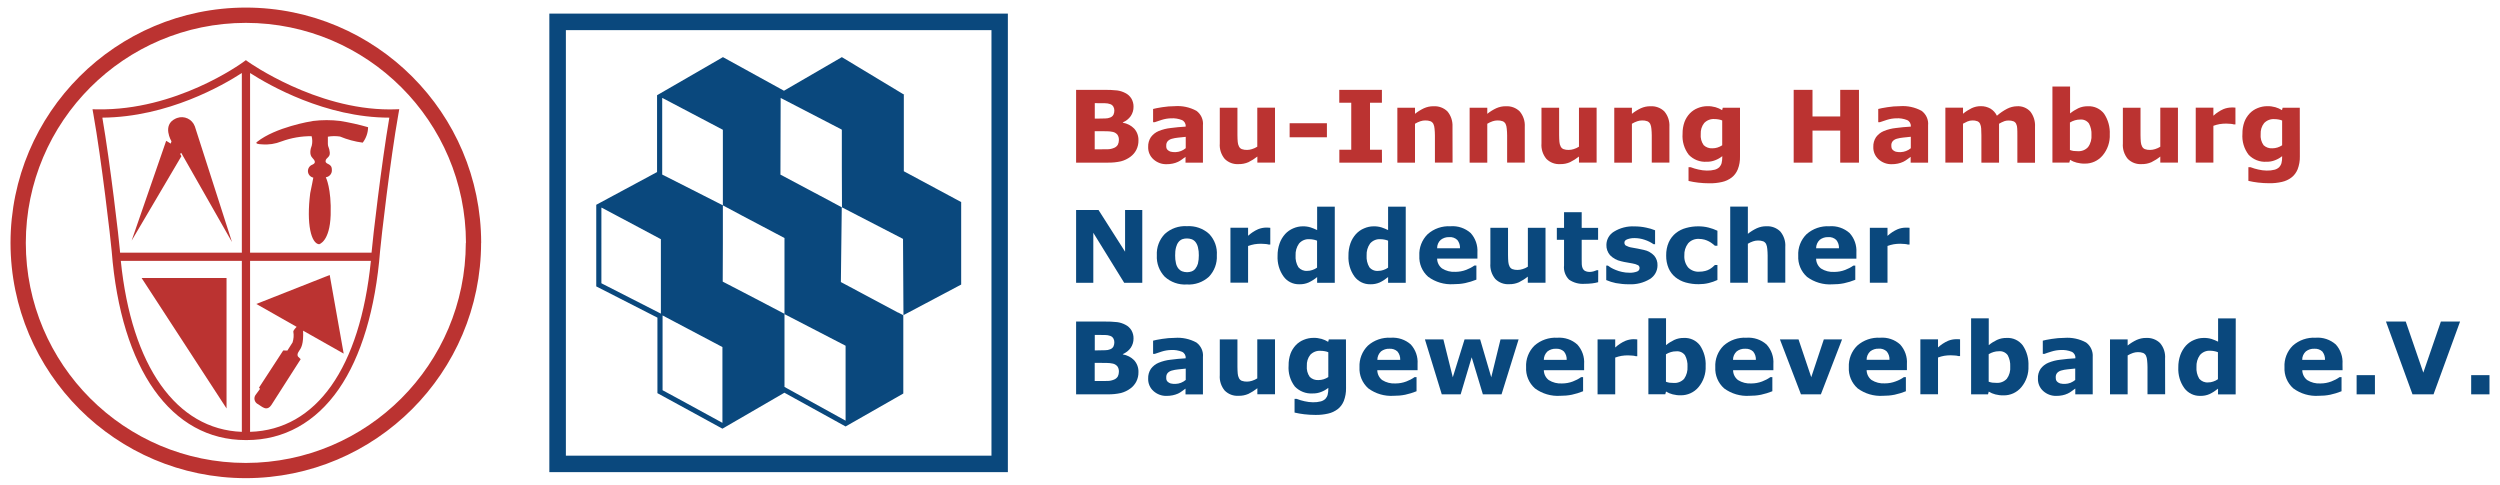 <?xml version="1.0" encoding="utf-8"?>
<!-- Generator: Adobe Illustrator 25.0.0, SVG Export Plug-In . SVG Version: 6.00 Build 0)  -->
<svg version="1.1" id="Logo" xmlns="http://www.w3.org/2000/svg" xmlns:xlink="http://www.w3.org/1999/xlink" x="0px" y="0px"
	 viewBox="0 0 3400 660" style="enable-background:new 0 0 3400 660;" xml:space="preserve">
<style type="text/css">
	.st0{fill:#BB3331;}
	.st1{fill:#0A487D;}
</style>
<path class="st0" d="M654.4,330.3c-0.2-176.6-143.4-319.8-320-320c-176.7,0.2-319.9,143.3-320.1,320
	c0.2,176.6,143.4,319.8,320,320c176.6-0.2,319.8-143.4,320-320 M633.5,330.3c-0.2,165.2-134,299.1-299.2,299.3
	C169.1,629.5,35.2,495.5,35.1,330.3C35.3,165.1,169.2,31.3,334.4,31.1c165.2,0.2,299.1,134,299.3,299.2"/>
<g>
	<path class="st1" d="M747.1,18.5v623.6h623.6V18.5H747.1z M1348.3,619.7H769.6V41h578.8V619.7z"/>
	<path class="st1" d="M894.1,534.7l88.4,48.3l84.3-48.9l83.2,45.9l78.5-44.8V428.7l-7-3.7v0.2l-77.9-41.6l1.2-101.7l-31.1-16.6
		l-52.3-27.8l0.3-103.8v-0.5l83,43v0.4l0.2,0.1V229l0.2,53l83,42.9v0.1l0.6,103.8v-0.2l78.5-41.6V274.8l-78-41.9V129.2l0.6-0.3
		l-84.9-51.2l-78.7,45.7l-83-45.7l-89.6,51.8v104.5l-82.7,44.5v111l83.2,42.5V534.7z M982.5,574.9L982.5,574.9l-0.1,0.1l-59.5-32.5
		l-21.8-11.8V429.4l0-0.4l81.4,43V574.9z M1150,470.2v101.9h0l-79.7-44l-3.4-1.9v-98.7l0-0.3L1150,470.2z M983.1,331.3v-51.9
		l0.2,0.1v-0.1l24.7,13.2l58.9,31.1v103.1l-40.3-21.1L982.9,383L983.1,331.3z M900.5,133.4l0.3-0.2l82.3,43.3v102.6l-0.1,0.1
		l-42.1-21.4l-40.3-20.4V133.4z M818,385.3v-0.2h-0.1V282.6l0.4-0.2l80.5,42.9v101.2l-0.3-0.2v0.1L818,385.3z"/>
</g>
<g>
	<path class="st0" d="M1968.5,151.5c-5-4.9-11.9-7.4-18.9-7c-4.5-0.1-8.9,0.9-13,2.7c-4.4,2.1-8.5,4.6-12.2,7.6v-8.3h-24v74.7h24
		v-52.9c2.3-1.4,4.7-2.5,7.3-3.4c2.1-0.7,4.4-1.1,6.6-1.1c2.4-0.1,4.9,0.3,7.2,1.1c1.7,0.7,3,2,3.9,3.6c0.9,2.1,1.5,4.3,1.6,6.6
		c0.3,3,0.5,6,0.5,9v37h24l-0.1-48.6C1975.8,164.9,1973.4,157.3,1968.5,151.5z"/>
	<polygon class="st0" points="1863.2,203.6 1863.2,139.7 1879.4,139.7 1879.4,122.2 1821.4,122.2 1821.4,139.7 1837.7,139.7 
		1837.7,203.6 1821.5,203.6 1821.5,221.2 1879.5,221.2 1879.4,203.6 	"/>
	<rect x="1753.9" y="167.6" class="st0" width="50.7" height="19.1"/>
	<path class="st0" d="M1542.5,174.9c-4.1-4.2-9.5-7-15.4-8v-0.5c4.3-1.8,8-4.7,10.7-8.5c2.5-3.7,3.9-8.2,3.8-12.7
		c0.1-3.8-0.9-7.6-2.8-11c-2-3.3-4.9-6-8.4-7.7c-3.5-1.8-7.2-3-11-3.5c-5.8-0.6-11.7-0.9-17.5-0.8h-38.4v99h43.2
		c6,0.1,12-0.5,17.8-1.8c4.6-1.2,9-3.3,12.9-6.2c3.4-2.5,6.1-5.7,8-9.4c2-4,3-8.4,2.9-12.8C1548.5,185,1546.4,179.2,1542.5,174.9
		L1542.5,174.9z M1488.9,140.3h2.4c5,0,8.9,0,11.7,0.1c2.4,0,4.7,0.4,6.9,1.2c1.9,0.6,3.4,1.9,4.4,3.7c0.8,1.5,1.2,3.2,1.2,4.9
		c0,1.9-0.3,3.8-1.1,5.6l0,0c-0.9,1.9-2.6,3.3-4.5,4c-2.1,0.9-4.4,1.3-6.7,1.3c-2.8,0.1-6.3,0.2-10.3,0.2h-4V140.3z M1521.7,190.5
		c0,2.2-0.5,4.4-1.5,6.4l0,0c-1.3,2.1-3.2,3.6-5.5,4.4c-2.7,1.1-5.6,1.7-8.6,1.7c-3.1,0-8.2,0.1-15.4,0.1h-1.9v-24.7h5.6
		c3.8,0,7.5,0,10.9,0.1c2.8,0,5.5,0.3,8.2,0.9c2.4,0.5,4.6,1.9,6.2,3.8C1521.2,185.4,1521.8,187.9,1521.7,190.5z"/>
	<path class="st0" d="M1627.1,150.7c-9-4.9-19.3-7.1-29.5-6.3c-5.7,0-11.5,0.5-17.1,1.4c-5.7,0.9-9.8,1.7-12.3,2.4v18h2.2
		c2-0.8,5.2-1.8,9.6-3.2c4.1-1.3,8.3-2,12.6-2.1c5.1-0.3,10.1,0.5,14.9,2.4c3.3,1.5,5.3,4.9,5,8.5v0.4c-7,0.4-13.8,1-20.4,1.9
		c-5.7,0.6-11.2,2-16.5,4.2c-4.1,1.7-7.7,4.6-10.4,8.2c-2.6,4-3.9,8.6-3.7,13.4c-0.2,6.4,2.4,12.5,7.2,16.8
		c4.9,4.4,11.3,6.8,17.8,6.6c2.8,0,5.6-0.2,8.3-0.8c2.5-0.5,5-1.3,7.3-2.4c1.9-0.9,3.7-2,5.4-3.3c1.9-1.4,3.5-2.5,4.8-3.5v7.9h23.7
		v-50.8C1636.8,162.7,1633.3,155.2,1627.1,150.7z M1612.5,201.6c-1.9,1.6-4.1,2.9-6.4,3.8c-2.3,0.9-4.8,1.4-7.3,1.5
		c-2.3,0.1-4.5-0.1-6.7-0.6c-1.3-0.4-2.6-1.1-3.7-2c-0.9-0.7-1.6-1.7-2-2.8c-0.3-1.2-0.4-2.5-0.3-3.7c-0.1-2.1,0.6-4.1,1.9-5.7
		c1.5-1.6,3.4-2.7,5.5-3.3c2.8-0.8,5.7-1.3,8.6-1.6c3.8-0.5,7.3-0.8,10.5-1.1V201.6z"/>
	<path class="st0" d="M1709.9,146.5v53c-2.2,1.4-4.6,2.5-7.2,3.3c-2.2,0.7-4.5,1.1-6.7,1.1c-2.4,0.1-4.9-0.3-7.2-1.1
		c-1.7-0.7-3-2-3.8-3.6c-1-1.9-1.5-4-1.7-6.2c-0.2-2.5-0.4-5.6-0.4-9.4v-37.1h-24v48.6c-0.6,7.6,1.8,15.1,6.7,21
		c5,5,11.9,7.6,19,7.1c4.5,0.1,9-0.8,13.2-2.6c4.3-2.1,8.4-4.7,12.2-7.7v8.2h24l0-74.7H1709.9z"/>
	<path class="st0" d="M2066.8,151.5c-5-4.9-11.9-7.4-18.9-7c-4.5-0.1-8.9,0.9-13,2.7c-4.4,2.1-8.5,4.6-12.2,7.6v-8.3h-24v74.7h24
		v-52.9c2.3-1.4,4.7-2.5,7.3-3.4c2.1-0.7,4.4-1.1,6.6-1.1c2.4-0.1,4.9,0.3,7.1,1.1c1.7,0.7,3,2,3.9,3.6c0.9,2.1,1.5,4.3,1.6,6.6
		c0.3,3,0.5,6,0.5,9v37h24l0-48.6C2074.2,164.9,2071.7,157.3,2066.8,151.5z"/>
	<path class="st0" d="M2938.1,199.5c-2.2,1.4-4.6,2.5-7.2,3.3c-2.2,0.7-4.5,1.1-6.8,1.1c-2.4,0.1-4.9-0.3-7.1-1.1
		c-1.7-0.7-3-2-3.8-3.6c-1-1.9-1.5-4-1.7-6.2c-0.2-2.5-0.4-5.6-0.4-9.4v-37.1h-24v48.6c-0.6,7.6,1.8,15.1,6.7,21
		c5,5,11.9,7.6,19,7.1c4.5,0.1,9-0.8,13.1-2.6c4.3-2.1,8.4-4.7,12.1-7.7v8.2h24l0-74.7h-24V199.5z"/>
	<path class="st0" d="M2861.6,154.7L2861.6,154.7c-5.2-6.8-13.4-10.6-21.9-10.2c-4.6-0.1-9.1,0.8-13.2,2.7c-4,1.9-7.8,4.3-11.2,7.1
		v-36.6h-24v103.4h23l1-3.7c2.8,1.7,5.8,3,9,3.8c3.6,0.9,7.3,1.4,11,1.3c9.3,0.2,18.3-3.9,24.3-11.1c6.7-8,10.2-18.3,9.7-28.7
		C2869.8,172.9,2867.1,163,2861.6,154.7z M2839.8,200L2839.8,200c-3.6,4-8.8,6-14.2,5.6c-1.9,0-3.7-0.1-5.6-0.3
		c-1.7-0.3-3.3-0.7-4.9-1.3v-37.4c2.1-1.3,4.4-2.3,6.8-3c2.3-0.7,4.6-1,7-1c4.7-0.5,9.3,1.5,12.1,5.4c2.5,4.7,3.7,10,3.4,15.3
		C2844.9,189.2,2843.3,195.2,2839.8,200z"/>
	<path class="st0" d="M2147.4,146.5v53c-2.2,1.4-4.6,2.5-7.2,3.3c-2.2,0.7-4.5,1.1-6.8,1.1c-2.4,0.1-4.9-0.3-7.1-1.1
		c-1.7-0.7-3-2-3.8-3.6c-1-1.9-1.5-4-1.7-6.2c-0.2-2.5-0.4-5.6-0.4-9.4v-37.1h-24v48.6c-0.6,7.6,1.8,15.1,6.7,21
		c5,5,11.9,7.6,19,7.1c4.5,0.1,9-0.8,13.1-2.6c4.3-2.1,8.4-4.7,12.2-7.7v8.2h24l0-74.7H2147.4z"/>
	<path class="st0" d="M3127.7,146.5h-23.3l-0.9,3.3c-2.8-1.7-5.8-3.1-9-4c-3.6-1-7.3-1.5-11-1.4c-4.5,0-9,0.9-13.1,2.6
		c-4.1,1.6-7.8,4.1-10.8,7.2c-3.2,3.4-5.7,7.4-7.3,11.7c-1.8,5.1-2.7,10.6-2.6,16c-0.8,10.3,2.2,20.5,8.5,28.7
		c6.3,6.5,15.1,10,24.2,9.4c4,0.1,8-0.6,11.7-2.1c3.5-1.3,6.7-3.2,9.6-5.5v1.4c0.1,2.7-0.3,5.4-0.9,8c-0.5,2-1.6,3.9-3,5.5
		c-1.8,1.7-4,2.9-6.3,3.5c-3.5,0.9-7.1,1.3-10.8,1.2c-3.8-0.1-7.6-0.5-11.3-1.4c-3.6-0.8-7.2-1.8-10.7-3.2h-2.9v18.6
		c4.3,1,8.7,1.8,13.1,2.3c5.1,0.6,10.2,0.9,15.3,0.9c5.8,0.1,11.6-0.5,17.2-1.8c4.7-1,9.1-3.1,13-6c3.8-2.9,6.6-6.8,8.4-11.2
		c2.1-5.6,3.2-11.6,3-17.7L3127.7,146.5z M3103.7,197.6c-2,1.3-4.1,2.3-6.3,3l0,0c-2.3,0.7-4.6,1.1-7,1.1c-4.4,0.3-8.7-1.2-11.9-4.2
		c-3.1-4.3-4.5-9.7-4-15c-0.3-5.4,1.3-10.8,4.7-15.1c3.7-3.8,8.8-5.8,14.1-5.4c1.8,0,3.6,0.2,5.4,0.5c1.7,0.3,3.4,0.7,5,1.4V197.6z"
		/>
	<path class="st0" d="M2743,144.5c-4.6,0.1-9.2,1.3-13.3,3.4c-5,2.6-9.7,5.8-13.9,9.5c-1.9-4-5-7.4-8.8-9.7c-4-2.2-8.5-3.4-13-3.3
		c-4.3-0.1-8.6,0.9-12.5,2.7c-4.2,2.1-8.2,4.6-11.8,7.6v-8.3h-24v74.7h24v-52.9c1.9-1.1,3.9-2.1,6-3c2.2-0.9,4.5-1.4,6.8-1.4
		c2.3-0.1,4.6,0.3,6.8,1.1c1.6,0.7,2.9,1.9,3.6,3.5c0.9,2,1.4,4.1,1.5,6.2c0.2,2.5,0.3,5.6,0.3,9.3v37.3h24v-52.9
		c2.2-1.3,4.6-2.5,7-3.4l-0.1,0c1.9-0.7,3.9-1,5.9-1c2.4-0.1,4.7,0.3,6.9,1.1c1.6,0.7,2.9,1.9,3.6,3.5c0.9,1.9,1.4,4,1.4,6.2
		c0.2,2.5,0.2,5.6,0.2,9.3v37.3h24v-48.6c0.5-7.5-1.7-14.9-6.3-20.9C2756.7,146.7,2749.9,144,2743,144.5z"/>
	<path class="st0" d="M3034.6,146.2c-3.7,0.1-7.3,0.8-10.7,2.2c-5,2.2-9.7,5.3-13.7,9v-11h-24v74.7h24v-50c2.7-1,5.6-1.8,8.4-2.3
		c3-0.5,6-0.7,9-0.7c1.5,0,3.4,0.1,5.6,0.3c1.7,0.1,3.3,0.3,4.9,0.8h2.1l0-22.8c-0.8-0.1-1.7-0.2-2.8-0.2
		C3036.3,146.3,3035.4,146.2,3034.6,146.2z"/>
	<path class="st0" d="M2263.5,151.5c-5-4.9-11.9-7.4-18.9-7c-4.5-0.1-8.9,0.9-13,2.7c-4.4,2.1-8.5,4.6-12.2,7.6v-8.3h-24v74.7h24
		v-52.9c2.3-1.4,4.7-2.5,7.3-3.4c2.1-0.7,4.4-1.1,6.6-1.1c2.4-0.1,4.9,0.3,7.1,1.1c1.7,0.7,3,2,3.9,3.6c0.9,2.1,1.5,4.3,1.6,6.6
		c0.3,3,0.5,6,0.5,9v37h24l0-48.5C2270.9,164.9,2268.4,157.3,2263.5,151.5z"/>
	<path class="st0" d="M2343,146.5l-0.9,3.3c-2.8-1.7-5.8-3.1-9-4c-3.6-1-7.3-1.5-11-1.4c-4.5,0-9,0.9-13.1,2.6
		c-4.1,1.6-7.8,4.1-10.8,7.2c-3.2,3.4-5.7,7.4-7.3,11.7c-1.8,5.1-2.7,10.6-2.6,16c-0.8,10.3,2.2,20.5,8.5,28.7
		c6.3,6.5,15.1,10,24.2,9.4c4,0.1,8-0.6,11.7-2.1c3.5-1.3,6.7-3.2,9.6-5.5v1.4c0,2.7-0.3,5.4-0.9,8c-0.5,2-1.6,3.9-3,5.5
		c-1.8,1.7-4,2.9-6.3,3.5c-3.5,0.9-7.2,1.3-10.8,1.2c-3.8-0.1-7.6-0.5-11.3-1.4c-3.6-0.8-7.2-1.8-10.7-3.2h-2.9v18.7
		c4.3,1,8.7,1.8,13.1,2.3c5.1,0.6,10.2,0.9,15.3,0.9c5.8,0.1,11.6-0.5,17.2-1.8c4.7-1,9.1-3.1,13-6c3.8-2.9,6.6-6.8,8.4-11.2
		c2.2-5.6,3.2-11.6,3-17.7l0-66.1H2343z M2342.2,197.6c-2,1.3-4.1,2.3-6.3,3l0.1,0c-2.3,0.7-4.6,1.1-7,1.1c-4.4,0.3-8.8-1.2-12-4.3
		c-3.1-4.3-4.5-9.7-4-15c-0.3-5.4,1.3-10.8,4.7-15.1c3.7-3.8,8.8-5.8,14.1-5.4c1.8,0,3.6,0.2,5.4,0.5c1.7,0.3,3.4,0.7,5,1.4V197.6z"
		/>
	<path class="st0" d="M2613.3,150.7c-9-4.9-19.3-7.1-29.5-6.3c-5.7,0-11.5,0.5-17.1,1.4c-5.7,0.9-9.8,1.7-12.3,2.4v18h2.2
		c2-0.8,5.2-1.8,9.6-3.2c4.1-1.3,8.3-2,12.6-2.1c5.1-0.3,10.1,0.5,14.9,2.4c3.3,1.5,5.3,4.9,5,8.5v0.4c-7,0.4-13.8,1-20.4,1.9
		c-5.7,0.6-11.2,2-16.5,4.2c-4.1,1.7-7.7,4.6-10.4,8.2c-2.6,4-3.9,8.6-3.7,13.4c-0.2,6.4,2.4,12.5,7.2,16.8
		c4.9,4.4,11.3,6.8,17.8,6.6c2.8,0,5.6-0.2,8.3-0.8c2.5-0.5,5-1.3,7.3-2.4c1.9-0.9,3.7-2,5.4-3.3c1.9-1.4,3.5-2.5,4.8-3.5v7.9h23.7
		v-50.7C2623,162.7,2619.5,155.2,2613.3,150.7z M2598.7,201.6c-1.9,1.6-4.1,2.9-6.5,3.8l0,0c-2.3,0.9-4.8,1.4-7.3,1.5
		c-2.2,0.1-4.5-0.1-6.6-0.6c-1.3-0.4-2.6-1.1-3.7-2c-0.9-0.7-1.6-1.7-2-2.8c-0.3-1.2-0.4-2.5-0.4-3.8c-0.1-2.1,0.6-4.1,1.9-5.7
		c1.5-1.6,3.4-2.7,5.5-3.3c2.8-0.8,5.7-1.3,8.6-1.6c3.8-0.5,7.3-0.8,10.5-1.1V201.6z"/>
	<polygon class="st0" points="2502.7,122.2 2502.7,158.4 2465,158.4 2465,122.2 2439.4,122.2 2439.4,221.2 2465,221.2 2465,177.6 
		2502.7,177.6 2502.7,221.2 2528.2,221.2 2528.2,122.2 	"/>
</g>
<g>
	<path class="st1" d="M2376.9,331.6c2.3-1.4,4.7-2.5,7.3-3.4c2.1-0.7,4.4-1.1,6.6-1.1c2.4-0.1,4.9,0.3,7.2,1.1c1.7,0.7,3,2,3.9,3.6
		c0.9,2.1,1.5,4.3,1.6,6.6c0.3,3,0.5,6,0.5,9v37h24l0-48.5c0.6-7.6-1.9-15.2-6.8-21.1c-5-4.9-11.9-7.5-18.9-7.1
		c-4.5-0.1-8.9,0.9-13,2.7c-4.4,2.1-8.5,4.6-12.2,7.6v-37h-24v103.5h24V331.6z"/>
	<path class="st1" d="M1697.6,334.5c2.7-1,5.6-1.8,8.4-2.3c3-0.5,6-0.7,9-0.7c1.5,0,3.4,0.1,5.6,0.3c1.7,0.1,3.3,0.3,4.9,0.8h2.1
		l0-22.8c-0.8-0.1-1.7-0.1-2.8-0.2s-2-0.1-2.9-0.1c-3.7,0.1-7.3,0.8-10.8,2.2c-5,2.2-9.7,5.3-13.7,9v-11h-24v74.7h24V334.5z"/>
	<path class="st1" d="M2077.9,384.5h24l0-74.7h-24v52.9c-2.2,1.4-4.6,2.6-7.2,3.3c-2.2,0.7-4.5,1.1-6.8,1.1
		c-2.4,0.1-4.9-0.3-7.1-1.1c-1.7-0.7-3-2-3.8-3.6c-1-1.9-1.5-4-1.7-6.2c-0.2-2.5-0.4-5.6-0.4-9.4v-37h-24v48.6
		c-0.6,7.6,1.8,15.1,6.7,21c5,5,11.9,7.6,19,7.1c4.5,0.1,9-0.8,13.1-2.6c4.3-2.1,8.4-4.7,12.1-7.7V384.5z"/>
	<path class="st1" d="M2215.4,386.6c10,0.5,19.8-1.9,28.4-7.1c6.5-4,10.4-11,10.4-18.6c0.2-4.8-1.4-9.5-4.5-13.2l0,0
		c-3.8-4-8.6-6.7-14-7.8c-2.8-0.7-5.7-1.3-8.5-1.8s-5.4-0.9-7.8-1.4c-3-0.4-5.8-1.4-8.4-2.8c-1.2-1-1.9-2.5-1.8-4c0-2,1.3-3.5,4-4.5
		c3.1-1.1,6.4-1.7,9.7-1.6c4.7,0,9.4,0.8,13.8,2.3c4.3,1.4,8.4,3.4,12.1,6h2.1v-18.9c-3.9-1.6-7.9-2.8-12-3.6
		c-5.3-1.2-10.7-1.7-16.1-1.7c-9.8-0.5-19.5,2-27.9,7.2c-6.3,3.8-10.1,10.6-10.2,17.9c-0.2,5.1,1.6,10.1,4.9,14
		c4.1,4.2,9.3,7.1,15.1,8.3c2.7,0.7,5.5,1.3,8.3,1.7c3,0.5,5.4,0.9,7.2,1.3c2.6,0.4,5.2,1.2,7.6,2.4c1.4,0.9,2.1,2.4,2,4
		c0,2.1-1.4,3.9-3.4,4.6c-3.3,1.2-6.9,1.8-10.4,1.6c-3.4,0-6.8-0.3-10.1-1.1c-2.9-0.6-5.7-1.5-8.4-2.6c-2.3-0.9-4.6-2-6.7-3.2
		c-1.6-1-3-1.9-4.1-2.8h-2.2v19.7c4.2,1.8,8.5,3.2,13,4.1C2203.2,386,2209.3,386.7,2215.4,386.6z"/>
	<path class="st1" d="M1767.3,386.6c4.3,0.1,8.5-0.7,12.4-2.4c4.2-2,8.1-4.4,11.6-7.4v7.8h24l0-103.5h-24v31.8
		c-2.9-1.4-5.8-2.6-8.8-3.6c-3.6-1.1-7.2-1.6-10.9-1.5c-4.4,0-8.8,1-12.9,2.8c-4.2,1.8-7.9,4.4-10.9,7.7c-3.3,3.7-5.9,8-7.5,12.6
		c-1.9,5.4-2.9,11.2-2.8,16.9c-0.5,10.1,2.3,20.1,8.2,28.3C1750.6,382.9,1758.7,386.9,1767.3,386.6z M1766.7,331.2
		c3.5-4.1,8.8-6.3,14.1-5.9c1.7,0,3.4,0.2,5.1,0.5c1.8,0.3,3.6,0.8,5.3,1.5V364c-2,1.4-4.1,2.5-6.4,3.2l0,0
		c-2.2,0.8-4.5,1.2-6.9,1.2c-4.6,0.4-9.1-1.5-12.1-5c-2.9-4.8-4.2-10.4-3.8-16C1761.7,341.7,1763.3,335.9,1766.7,331.2z"/>
	<path class="st1" d="M1644.5,318.2c-8.2-7.5-19.1-11.3-30.3-10.6c-11-0.7-21.9,3.1-30.1,10.6c-7.5,7.8-11.4,18.3-10.8,29.1
		c-0.6,10.7,3.3,21.2,10.7,29c8.2,7.5,19.1,11.3,30.1,10.6c11.1,0.7,21.9-3.1,30.1-10.6c7.4-7.8,11.3-18.3,10.7-29
		C1655.7,336.5,1651.9,326,1644.5,318.2z M1629.2,358.5c-0.7,2.5-1.9,4.8-3.5,6.9c-1.3,1.7-3,2.9-5,3.7l0,0c-2,0.7-4.1,1.1-6.2,1.1
		c-2.3,0-4.6-0.4-6.8-1.2c-2-0.8-3.7-2.1-5.1-3.8c-1.6-2.1-2.8-4.6-3.3-7.2c-0.8-3.5-1.2-7-1.1-10.6c-0.1-3.8,0.3-7.7,1.3-11.4
		c0.7-2.6,1.8-5,3.5-7.1c1.4-1.7,3.1-2.9,5.2-3.7c2-0.6,4.1-1,6.2-0.9c2.2,0,4.4,0.4,6.4,1.1c2,0.8,3.8,2.1,5.1,3.8
		c1.6,2.1,2.7,4.5,3.3,7.1c0.9,3.6,1.3,7.3,1.2,11C1630.4,351.1,1630.1,354.8,1629.2,358.5z"/>
	<polygon class="st1" points="1530.1,342.3 1494,285.6 1463.5,285.6 1463.5,384.6 1486.9,384.6 1486.9,316.6 1528.9,384.6 
		1553.5,384.6 1553.5,285.6 1530.1,285.6 	"/>
	<path class="st1" d="M1876.3,384.2c4.2-2,8-4.5,11.5-7.4v7.8h24l0-103.5h-24v31.8c-2.9-1.4-5.8-2.6-8.8-3.6
		c-3.6-1.1-7.3-1.6-11-1.5c-4.4,0-8.8,1-12.9,2.8c-4.2,1.7-7.9,4.4-11,7.7c-3.3,3.7-5.9,8-7.5,12.6c-1.9,5.4-2.8,11.2-2.7,16.9
		c-0.5,10.1,2.3,20.1,8.2,28.3c5.1,6.8,13.2,10.8,21.8,10.5C1868.1,386.7,1872.3,385.9,1876.3,384.2z M1862.4,363.5
		c-2.9-4.8-4.2-10.4-3.8-16c-0.3-5.8,1.3-11.6,4.7-16.3c3.5-4.1,8.8-6.3,14.1-5.9c1.7,0,3.4,0.2,5.1,0.5c1.8,0.3,3.6,0.8,5.3,1.5
		V364c-2,1.4-4.1,2.5-6.4,3.2v0c-2.2,0.8-4.5,1.2-6.9,1.2C1869.9,368.9,1865.3,367,1862.4,363.5z"/>
	<path class="st1" d="M1942.3,376.4c9.9,7.3,22.1,10.9,34.4,10.1c5.3,0,10.7-0.4,15.9-1.5c5.2-1.1,10.3-2.7,15.3-4.7v-19.2h-2.7
		c-3.5,2.5-7.2,4.4-11.2,5.9c-4.7,1.8-9.7,2.7-14.7,2.7c-6.4,0.4-12.7-1.2-18.1-4.6c-4.2-3.2-6.7-8.2-6.7-13.4h54.8l0-8.4
		c0.6-9.7-2.7-19.2-9.2-26.4c-7.5-6.6-17.4-10-27.4-9.2c-11.4-0.6-22.6,3.2-31.1,10.8c-7.8,7.7-11.9,18.4-11.3,29.3
		C1929.7,358.6,1934.1,369.2,1942.3,376.4z M1959.5,326.1c3.3-2.5,7.3-3.8,11.4-3.6c4-0.4,8,1,11,3.8c2.6,3.2,3.9,7.2,3.7,11.3
		l-31.1,0C1954.4,333.2,1956.2,329,1959.5,326.1z"/>
	<path class="st1" d="M2523.3,361.2h-2.7c-3.5,2.5-7.2,4.4-11.2,5.9c-4.7,1.8-9.7,2.7-14.7,2.7c-6.4,0.4-12.7-1.2-18.1-4.6
		c-4.2-3.2-6.6-8.2-6.7-13.4h54.8l0-8.4c0.6-9.7-2.7-19.3-9.3-26.5c-7.5-6.6-17.4-10-27.4-9.2c-11.4-0.6-22.5,3.2-31.1,10.8
		c-7.8,7.7-11.9,18.4-11.3,29.3c-0.6,10.9,3.8,21.5,12,28.8c9.9,7.3,22.1,10.9,34.4,10.1c5.3,0,10.6-0.4,15.9-1.5
		c5.2-1.1,10.4-2.7,15.3-4.7V361.2z M2474.9,326.1c3.3-2.5,7.3-3.8,11.4-3.6c4-0.4,8,1,11,3.8c2.6,3.2,3.9,7.2,3.7,11.3h-31.1
		C2469.9,333.3,2471.7,329.1,2474.9,326.1z"/>
	<path class="st1" d="M2591.4,309.6c-3.7,0.1-7.3,0.8-10.7,2.2c-5,2.2-9.7,5.3-13.7,9v-11h-24v74.7h24v-50c2.7-1,5.6-1.8,8.4-2.3
		c3-0.5,6-0.7,9-0.7c1.5,0,3.4,0.1,5.6,0.3c1.7,0.1,3.3,0.3,4.9,0.8h2.1l0-22.8c-0.8-0.1-1.7-0.1-2.8-0.2S2592.3,309.6,2591.4,309.6
		z"/>
	<path class="st1" d="M2335.7,380.8v-20.4h-3.4c-1,0.9-2,1.9-3.2,2.9c-1.3,1-2.6,2-4,2.8c-1.9,1.1-3.9,1.9-6,2.4
		c-2.6,0.7-5.4,1-8.1,1c-5.6,0.4-11-1.7-15-5.6c-3.8-4.6-5.7-10.4-5.3-16.4c-0.3-5.9,1.5-11.8,5.1-16.5c3.7-4.2,9.1-6.4,14.7-6.1
		c2.6,0,5.1,0.3,7.6,1c2.1,0.6,4.1,1.4,6,2.4c1.7,0.9,3.3,1.9,4.8,3.1c1.3,1.1,2.4,2,3.4,2.8h3.4v-20.4c-3.9-1.8-7.9-3.3-12-4.3
		c-4.6-1.2-9.3-1.7-14.1-1.7c-5.5,0-11.1,0.7-16.4,2.2c-5.1,1.3-9.8,3.7-14,6.9c-4.2,3.4-7.5,7.7-9.7,12.6c-2.5,5.7-3.6,11.8-3.5,18
		c-0.1,5.9,1,11.9,3.3,17.3c2,4.7,5.2,8.9,9.2,12.2c4.2,3.3,8.9,5.8,14.1,7.2c5.8,1.6,11.8,2.4,17.8,2.3c4.6,0,9.1-0.5,13.6-1.6l0,0
		C2327.9,384,2331.9,382.5,2335.7,380.8z"/>
	<path class="st1" d="M2173.6,367.5h-2c-1.3,0.6-2.8,1.1-4.2,1.5c-1.6,0.5-3.2,0.7-4.9,0.8c-2.4,0.1-4.7-0.3-6.9-1.4
		c-1.5-0.8-2.6-2.1-3.3-3.7c-0.7-1.7-1-3.5-1.1-5.3c0-2-0.1-4.2-0.1-6.8v-26.5h22.3v-16.2h-22.3v-21.3h-24v21.3h-9.8v16.2h9.8V361
		c-0.8,7.1,1.7,14.2,6.8,19.3c6.1,4.2,13.4,6.2,20.8,5.7c3.5,0,7.1-0.2,10.6-0.6c2.8-0.3,5.5-0.9,8.2-1.6L2173.6,367.5z"/>
	<path class="st1" d="M2937.7,466.6c-5-4.9-11.9-7.4-18.9-7c-4.5-0.1-8.9,0.9-13,2.7c-4.4,2.1-8.5,4.6-12.2,7.6v-8.3h-24v74.7h24
		v-52.9c2.3-1.4,4.7-2.5,7.3-3.4c2.1-0.7,4.4-1.1,6.6-1.1c2.4-0.1,4.9,0.3,7.1,1.1c1.7,0.7,3,2,3.9,3.6c0.9,2.1,1.5,4.3,1.6,6.6
		c0.3,3,0.5,6,0.5,9v37h24l-0.1-48.5C2945.1,480,2942.7,472.5,2937.7,466.6z"/>
	<path class="st1" d="M2837.1,465.8c-9-4.9-19.3-7.1-29.5-6.3c-5.7,0-11.5,0.5-17.1,1.4c-5.7,0.9-9.8,1.7-12.3,2.4v18h2.2
		c1.9-0.8,5.2-1.8,9.6-3.2c4.1-1.3,8.3-2,12.6-2.1c5.1-0.3,10.2,0.5,14.9,2.4c3.3,1.5,5.3,4.9,5,8.5v0.4c-7,0.4-13.8,1-20.4,1.9
		c-5.7,0.6-11.2,2-16.5,4.2c-4.1,1.7-7.7,4.6-10.4,8.2c-2.6,4-3.9,8.6-3.6,13.4c-0.2,6.4,2.4,12.5,7.2,16.8
		c4.9,4.4,11.3,6.8,17.8,6.6c2.8,0,5.6-0.2,8.3-0.8c2.5-0.5,5-1.3,7.3-2.4c1.9-0.9,3.7-2,5.4-3.3c1.9-1.4,3.5-2.5,4.8-3.5l0,7.9
		h23.7v-50.7C2846.7,477.8,2843.3,470.4,2837.1,465.8z M2822.4,516.7c-1.9,1.6-4.1,2.9-6.5,3.9l0,0c-2.3,0.9-4.8,1.4-7.3,1.5
		c-2.2,0.1-4.5-0.1-6.7-0.6c-1.3-0.4-2.6-1.1-3.7-2c-0.9-0.7-1.6-1.7-2-2.8c-0.3-1.2-0.4-2.5-0.4-3.8c-0.1-2.1,0.6-4.1,1.9-5.7
		c1.5-1.6,3.4-2.7,5.5-3.3c2.8-0.8,5.7-1.3,8.6-1.6c3.8-0.5,7.3-0.8,10.5-1.1V516.7z"/>
	<path class="st1" d="M1542.5,490c-4.1-4.2-9.5-7-15.4-8v-0.5c4.3-1.8,8-4.7,10.7-8.5c2.5-3.7,3.9-8.2,3.8-12.7
		c0.1-3.8-0.9-7.6-2.8-11c-2-3.3-4.9-6-8.4-7.7c-3.5-1.8-7.2-3-11-3.5c-5.8-0.6-11.7-0.9-17.5-0.8h-38.4v99h43.2
		c6,0.1,12-0.5,17.8-1.8c4.6-1.2,9-3.3,12.9-6.2c3.4-2.5,6.1-5.7,8-9.4c2-4,3-8.4,2.9-12.8C1548.5,500.1,1546.4,494.4,1542.5,490
		L1542.5,490z M1488.9,455.5h2.4c5,0,8.9,0,11.7,0.1c2.4,0,4.7,0.4,6.9,1.2c1.9,0.6,3.4,1.9,4.4,3.7c0.8,1.5,1.2,3.2,1.2,4.9
		c0,1.9-0.3,3.8-1.1,5.6l0,0c-0.9,1.9-2.6,3.3-4.5,4c-2.1,0.9-4.4,1.3-6.7,1.3c-2.8,0.1-6.3,0.2-10.3,0.2h-4V455.5z M1521.7,505.6
		c0,2.2-0.5,4.4-1.5,6.4l0,0c-1.3,2.1-3.2,3.6-5.5,4.4c-2.7,1.1-5.6,1.7-8.6,1.7c-3.1,0-8.2,0.1-15.4,0.1h-1.9v-24.7h5.6
		c3.8,0,7.5,0,10.9,0.1c2.8,0,5.5,0.3,8.2,0.9c2.4,0.5,4.6,1.9,6.2,3.8C1521.2,500.5,1521.8,503,1521.7,505.6z"/>
	<path class="st1" d="M1627.1,465.8c-9-4.9-19.3-7.1-29.5-6.3c-5.7,0-11.5,0.5-17.1,1.4c-5.7,0.9-9.8,1.7-12.3,2.4v18h2.2
		c2-0.8,5.2-1.8,9.6-3.2c4.1-1.3,8.3-2,12.6-2.1c5.1-0.3,10.1,0.5,14.9,2.4c3.3,1.5,5.3,4.9,5,8.5v0.4c-7,0.4-13.8,1-20.4,1.9
		c-5.7,0.6-11.2,2-16.5,4.2c-4.1,1.7-7.7,4.6-10.4,8.2c-2.6,4-3.9,8.6-3.7,13.4c-0.2,6.4,2.4,12.5,7.2,16.8
		c4.9,4.4,11.3,6.8,17.8,6.6c2.8,0,5.6-0.2,8.3-0.8c2.5-0.5,5-1.3,7.3-2.3c1.9-0.9,3.7-2,5.4-3.3c1.9-1.4,3.5-2.5,4.8-3.5v7.9h23.7
		v-50.8C1636.8,477.8,1633.3,470.4,1627.1,465.8z M1612.5,516.8c-1.9,1.6-4.1,2.9-6.4,3.8c-2.3,0.9-4.8,1.4-7.3,1.5
		c-2.3,0.1-4.5-0.1-6.7-0.6c-1.3-0.4-2.6-1.1-3.7-2c-0.9-0.7-1.6-1.7-2-2.8c-0.3-1.2-0.4-2.5-0.3-3.7c-0.1-2.1,0.6-4.1,1.9-5.7
		c1.5-1.6,3.4-2.7,5.5-3.3c2.8-0.8,5.7-1.3,8.6-1.6c3.8-0.5,7.3-0.8,10.5-1.1V516.8z"/>
	<path class="st1" d="M2751,469.8L2751,469.8c-5.2-6.9-13.4-10.7-21.9-10.2c-4.6-0.1-9.1,0.8-13.2,2.7c-4,1.9-7.8,4.3-11.2,7.1
		v-36.5h-24v103.4h23l1-3.7c2.8,1.7,5.8,3,9,3.8c3.6,0.9,7.3,1.4,11,1.3c9.4,0.2,18.3-3.9,24.3-11.1c6.7-8,10.2-18.3,9.7-28.7
		C2759.2,488,2756.6,478.1,2751,469.8z M2729.3,515.1L2729.3,515.1c-3.6,3.9-8.8,6-14.2,5.6c-1.9,0-3.7-0.1-5.6-0.3
		c-1.7-0.3-3.3-0.7-4.9-1.3v-37.4c2.1-1.3,4.4-2.3,6.8-3c2.3-0.7,4.6-1,7-1c4.7-0.5,9.3,1.5,12.1,5.4c2.5,4.7,3.7,10,3.4,15.3
		C2734.4,504.4,2732.8,510.3,2729.3,515.1z"/>
	<polygon class="st1" points="3295.7,506.8 3271.8,437.3 3244.9,437.3 3281,536.3 3309.6,536.3 3345.7,437.3 3319.6,437.3 	"/>
	<rect x="3360.8" y="510.2" class="st1" width="24.9" height="26.1"/>
	<rect x="3205" y="510.2" class="st1" width="24.9" height="26.1"/>
	<path class="st1" d="M3016.5,464.6c-2.8-1.4-5.8-2.6-8.8-3.6c-3.6-1.1-7.3-1.5-11-1.4c-4.4,0-8.8,1-12.9,2.8
		c-4.2,1.7-7.9,4.4-11,7.7c-3.3,3.7-5.8,8-7.5,12.6c-1.9,5.4-2.9,11.1-2.8,16.9c-0.5,10.1,2.3,20.1,8.2,28.3
		c5.1,6.8,13.2,10.8,21.8,10.5c4.3,0.1,8.5-0.7,12.4-2.4c4.2-2,8-4.5,11.6-7.4v7.8h24l0.1-103.4h-24V464.6z M3016.4,515.7
		c-2,1.4-4.1,2.5-6.4,3.2l0,0c-2.2,0.8-4.5,1.2-6.9,1.2c-4.6,0.4-9.1-1.5-12.1-5c-2.9-4.8-4.2-10.4-3.8-15.9
		c-0.3-5.8,1.3-11.6,4.7-16.3c3.5-4.1,8.8-6.3,14.1-5.9c1.7,0,3.4,0.2,5.1,0.5c1.8,0.3,3.6,0.8,5.3,1.5V515.7z"/>
	<path class="st1" d="M3176.7,468.5c-7.5-6.6-17.4-10-27.4-9.2c-11.4-0.6-22.6,3.2-31.1,10.8c-7.8,7.7-11.9,18.4-11.3,29.3
		c-0.6,10.9,3.8,21.5,12,28.8c9.9,7.3,22.1,10.9,34.4,10.1c5.3,0,10.7-0.4,15.9-1.5c5.2-1.1,10.3-2.7,15.3-4.7v-19.2h-2.7
		c-3.5,2.5-7.2,4.4-11.2,5.9c-4.7,1.8-9.7,2.7-14.7,2.7c-6.4,0.4-12.7-1.2-18.1-4.6c-4.2-3.2-6.6-8.2-6.7-13.4h54.8l-0.1-8.4
		C3186.5,485.3,3183.2,475.7,3176.7,468.5z M3162,489.4h-31c-0.1-4.4,1.8-8.6,5-11.5c3.3-2.5,7.3-3.8,11.4-3.6c4-0.3,8,1,11,3.8
		C3160.9,481.3,3162.2,485.3,3162,489.4z"/>
	<path class="st1" d="M2221.2,461.3c-3.7,0.1-7.3,0.9-10.8,2.3c-5,2.2-9.7,5.3-13.7,9v-11h-24v74.7h24v-50c2.7-1,5.6-1.8,8.4-2.3
		c3-0.5,6-0.7,9-0.7c1.5,0,3.4,0.1,5.6,0.3c1.7,0.1,3.3,0.3,4.9,0.8h2.1l0-22.8c-0.8-0.1-1.7-0.1-2.8-0.2
		C2222.9,461.4,2222,461.3,2221.2,461.3z"/>
	<path class="st1" d="M2312,469.8c-5.1-6.8-13.3-10.6-21.8-10.2c-4.6-0.1-9.1,0.8-13.2,2.7c-4,1.9-7.8,4.3-11.2,7.1v-36.6h-24v103.4
		h23l1-3.7c2.8,1.7,5.8,3,9,3.8c3.6,0.9,7.3,1.4,11,1.3c9.3,0.1,18.2-3.9,24.2-11.1c6.7-8,10.2-18.3,9.7-28.7
		C2320.2,488,2317.5,478.1,2312,469.8z M2290.4,515.2L2290.4,515.2c-3.6,3.9-8.9,6-14.2,5.6c-1.9,0-3.7-0.1-5.6-0.3
		c-1.7-0.3-3.3-0.7-4.9-1.3v-37.4c2.1-1.3,4.4-2.3,6.8-3c2.3-0.7,4.6-1,7-1c4.7-0.5,9.3,1.5,12.1,5.4c2.5,4.7,3.7,10,3.4,15.3
		C2295.4,504.4,2293.8,510.3,2290.4,515.2z"/>
	<path class="st1" d="M1891.4,459.3c-11.4-0.6-22.6,3.2-31.1,10.8c-7.8,7.7-11.9,18.4-11.4,29.3c-0.6,10.9,3.8,21.5,12,28.8
		c9.9,7.3,22.1,10.9,34.4,10.1c5.3,0,10.7-0.4,15.9-1.5c5.2-1.1,10.3-2.7,15.3-4.7v-19.2h-2.7c-3.5,2.5-7.2,4.4-11.2,5.9
		c-4.7,1.8-9.7,2.7-14.7,2.7c-6.4,0.4-12.7-1.2-18.1-4.6c-4.2-3.2-6.6-8.2-6.7-13.4h54.8V495c0.7-9.7-2.7-19.3-9.2-26.5
		C1911.3,461.9,1901.4,458.6,1891.4,459.3z M1873.2,489.4c0-4.4,1.8-8.5,5-11.5c3.3-2.5,7.3-3.8,11.4-3.6c4-0.3,8,1,11,3.8
		c2.6,3.2,3.9,7.2,3.7,11.3L1873.2,489.4z"/>
	<polygon class="st1" points="2028.1,513.1 2013,461.6 1991.8,461.6 1975.8,513.1 1963,461.6 1937.9,461.6 1960.8,536.3 
		1986.5,536.3 2001.5,485.9 2016.7,536.3 2042.1,536.3 2065.3,461.6 2040.7,461.6 	"/>
	<path class="st1" d="M2117.9,459.3c-11.4-0.6-22.6,3.2-31.1,10.8c-7.8,7.7-11.9,18.4-11.3,29.3c-0.6,10.9,3.8,21.5,12,28.8
		c9.9,7.3,22.1,10.9,34.4,10.1c5.3,0,10.7-0.4,15.9-1.5c5.2-1.1,10.3-2.7,15.2-4.7v-19.2h-2.7c-3.5,2.5-7.2,4.4-11.2,5.9
		c-4.7,1.8-9.7,2.7-14.7,2.7c-6.4,0.4-12.7-1.2-18.1-4.6c-4.2-3.2-6.6-8.2-6.7-13.4h54.8l0-8.4c0.7-9.7-2.7-19.3-9.2-26.5
		C2137.8,461.9,2127.9,458.6,2117.9,459.3z M2099.6,489.4c0-4.4,1.8-8.5,5-11.5c3.3-2.5,7.3-3.8,11.4-3.6c4-0.3,8,1,11,3.8
		c2.6,3.2,3.9,7.2,3.7,11.3L2099.6,489.4z"/>
	<path class="st1" d="M2375.2,459.3c-11.4-0.6-22.6,3.2-31.1,10.8c-7.8,7.7-11.9,18.4-11.3,29.3c-0.6,10.9,3.8,21.5,12,28.8
		c9.9,7.3,22.1,10.9,34.4,10.1c5.3,0,10.7-0.4,15.9-1.5c5.2-1.1,10.3-2.7,15.3-4.7v-19.2h-2.7c-3.5,2.5-7.2,4.4-11.2,5.9
		c-4.7,1.8-9.7,2.7-14.7,2.7c-6.4,0.4-12.7-1.2-18.1-4.6c-4.2-3.2-6.7-8.2-6.7-13.4h54.8l0-8.4c0.7-9.7-2.7-19.3-9.2-26.5
		C2395.1,461.9,2385.2,458.6,2375.2,459.3z M2356.9,489.4c-0.1-4.4,1.8-8.5,5-11.5c3.3-2.5,7.3-3.8,11.4-3.6c4-0.3,8,1,11,3.8
		c2.6,3.2,3.9,7.2,3.7,11.3L2356.9,489.4z"/>
	<path class="st1" d="M1830.5,461.6h-23.3l-0.9,3.3c-2.8-1.7-5.8-3.1-9-4c-3.6-1-7.3-1.5-11-1.4c-4.5,0-9,0.9-13.1,2.6
		c-4.1,1.6-7.8,4.1-10.8,7.2c-3.2,3.4-5.7,7.4-7.3,11.7c-1.8,5.1-2.7,10.6-2.6,16c-0.8,10.3,2.2,20.5,8.5,28.7
		c6.3,6.5,15.1,10,24.2,9.4c4,0.1,8-0.6,11.7-2.1c3.5-1.3,6.7-3.2,9.6-5.5v1.4c0.1,2.7-0.3,5.4-0.9,8c-0.5,2-1.6,3.9-3,5.5
		c-1.8,1.7-4,2.9-6.3,3.5c-3.5,0.9-7.2,1.3-10.8,1.2c-3.8-0.1-7.6-0.5-11.3-1.4c-3.6-0.8-7.2-1.8-10.7-3.2h-2.9v18.6
		c4.3,1,8.7,1.8,13.1,2.3c5.1,0.6,10.2,0.9,15.3,0.9c5.8,0.1,11.6-0.5,17.2-1.8c4.7-1,9.1-3.1,13-6c3.8-2.9,6.6-6.8,8.4-11.2
		c2.1-5.6,3.2-11.6,3-17.7L1830.5,461.6z M1806.5,512.8c-2,1.3-4.1,2.3-6.3,3c-2.3,0.7-4.6,1.1-7,1.1c-4.4,0.3-8.7-1.2-11.9-4.3
		c-3.1-4.3-4.5-9.7-4-15c-0.3-5.4,1.3-10.8,4.7-15.1c3.7-3.8,8.8-5.8,14.1-5.4c1.8,0,3.6,0.2,5.4,0.5c1.7,0.3,3.4,0.7,5,1.4V512.8z"
		/>
	<path class="st1" d="M1709.9,461.6v53c-2.2,1.4-4.6,2.5-7.2,3.3c-2.2,0.7-4.5,1.1-6.7,1.1c-2.4,0.1-4.9-0.3-7.2-1.1
		c-1.7-0.7-3-2-3.8-3.6c-1-1.9-1.5-4-1.7-6.2c-0.2-2.5-0.4-5.6-0.4-9.4v-37.1h-24v48.6c-0.6,7.6,1.8,15.1,6.7,21
		c5,5,11.9,7.6,19,7.1c4.5,0.1,9-0.8,13.2-2.6c4.3-2.1,8.4-4.7,12.2-7.7v8.2h24l0-74.7H1709.9z"/>
	<polygon class="st1" points="2463.3,513 2446,461.6 2420.7,461.6 2449.3,536.3 2476.4,536.3 2505.2,461.6 2480.4,461.6 	"/>
	<path class="st1" d="M2556.9,459.3c-11.4-0.6-22.5,3.2-31.1,10.8c-7.8,7.7-11.9,18.4-11.4,29.3c-0.6,10.9,3.8,21.5,12,28.8
		c9.9,7.3,22.1,10.9,34.4,10.1c5.3,0,10.6-0.4,15.9-1.5c5.2-1.1,10.3-2.7,15.3-4.7v-19.2h-2.7c-3.5,2.5-7.2,4.4-11.2,5.8
		c-4.7,1.8-9.7,2.7-14.7,2.7c-6.4,0.4-12.7-1.2-18.1-4.6c-4.2-3.2-6.6-8.2-6.7-13.4h54.8l0-8.4c0.7-9.7-2.7-19.3-9.2-26.5
		C2576.8,461.8,2566.9,458.5,2556.9,459.3z M2538.6,489.3c-0.1-4.4,1.8-8.6,5-11.5c3.3-2.5,7.3-3.8,11.4-3.6c4-0.4,8,1,11,3.8
		c2.6,3.2,3.9,7.2,3.7,11.3L2538.6,489.3z"/>
	<path class="st1" d="M2660.1,461.3c-3.7,0.1-7.3,0.8-10.7,2.2c-5,2.2-9.7,5.3-13.7,9v-11h-24v74.7h24v-50c2.7-1,5.6-1.8,8.4-2.3
		c3-0.5,6-0.7,9-0.7c1.5,0,3.4,0.1,5.6,0.3c1.7,0.1,3.3,0.3,4.9,0.8h2.1l0-22.8c-0.8-0.1-1.7-0.1-2.8-0.2
		C2661.9,461.4,2661,461.3,2660.1,461.3z"/>
</g>
<path class="st0" d="M536.1,148.7c-2.1,0.1-4.2,0.1-6.3,0.1c-100.8,0-191.2-64-192.1-64.6l-3.3-2.4l-3.3,2.4
	c-3.7,2.7-91.9,66.4-198.5,64.5l-6.8-0.1l1.2,6.7c10.9,60.7,23.7,171.7,24.9,186.3c12.7,160.9,80.9,256.9,182.3,256.9h1.3
	c50.5,0,93.8-24,125.2-69.3c30.6-44.2,50-109,56.2-187.6c1.2-14.6,14-125.6,24.9-186.3l1.2-6.8L536.1,148.7z M164.3,354.8h164.6
	l0,232.5C239.7,584,178.9,498,164.3,354.8z M328.9,343.6H163.3c-0.1-0.9-0.2-1.9-0.2-2.8c-1.1-14.2-13.2-118.7-23.9-180.8
	c89.2-0.7,164.6-44.4,189.7-60.7V343.6z M340.1,587.3l0-232.5h164.3C489.7,500.3,430.4,584.5,340.1,587.3z M529.5,160
	c-10.7,62.2-22.8,166.6-23.9,180.8c-0.1,1-0.2,1.9-0.3,2.8H340.1V99.3C365.8,115.8,442.8,160,529.5,160L529.5,160z"/>
<path class="st0" d="M493.3,194c4.6-6,7.2-13.4,7.3-21c-12.5-3.6-25.1-6.4-37.9-8.5c-12.3-1.5-24.7-1.5-36.9,0
	c-3.5,0.5-51,8.5-76,28.3c0,0-5.2,3.1,6.4,3.5c9.1,0.8,18.2-0.6,26.7-4c13.1-4.8,26.9-7.2,40.9-7.1c1.1,4.2,1.2,8.5,0.2,12.8
	c-1.9,4.5-3.5,12.3,0.7,16.5c4.2,4.3,5,7.3,0.2,9.4c-3.9,1.4-6.4,5.3-6.1,9.4c0.3,4.1,3.3,7.4,7.3,8.3c0,0-2.8,14.9-4.2,21
	c-5.4,42.7,1.4,68.4,12,69.6c0,0,14.6-3.3,15.8-39.7c1.2-36.4-6.6-51.4-6.6-51.4c5.1-0.7,8.8-5.3,8.2-10.4c0-9-8.7-6.6-8.5-11.6
	c0.2-4.9,6.4-4.7,5.7-11.8s-2.6-7.3-2.6-11.3v-10.1c5.5-1,11-1,16.5-0.2C472.3,189.8,482.6,192.6,493.3,194"/>
<path class="st0" d="M467.4,480.9l-19-106.9l-99.8,39.4l54.8,31.1c-0.3,0.3-4.5,4.6-4.5,6.5c0.9,4.9,0.5,9.9-1,14.7
	c-2.5,4.1-7.1,11.1-7.1,11.1l-5.6-0.2l-32.9,50.5l1.3,1.8l-6.3,8.6c-2.5,4-1.2,9.2,2.7,11.7c0.3,0.2,0.5,0.3,0.8,0.4
	c8.1,5.6,7.8,4.8,7.8,4.8s5.5,3.8,10.4-3.5c4.8-7.3,39.9-62.4,39.9-62.4l-3.5-3.5c0,0-2.3-2.3,1-7.1c3.3-4.8,6.6-9.8,5.8-28.2
	L467.4,480.9z"/>
<path class="st0" d="M421.7,434.6l-9.6,14.3c-1.5-2.9-4.4-4.6-7.6-4.4l9.9-14.4L421.7,434.6z"/>
<polygon class="st0" points="192.6,378.1 308.1,555.5 308.1,378.1 "/>
<polygon class="st0" points="283.9,469.4 240.2,404.8 283.9,404.8 "/>
<path class="st0" d="M226,191.5L179,327.3l67.7-114.9l-1.7-3l1.4-1.6l69.1,121.4L265,171.9c-3.6-9.9-14.5-15-24.3-11.4
	c-0.7,0.3-1.4,0.6-2.1,0.9c-18.6,8.8-5.4,30.8-5.4,30.8l-1,3.1L226,191.5z"/>
<path class="st0" d="M239.9,179.3c0-3.9,3.2-7.1,7.1-7.1s7.1,3.2,7.1,7.1c0,3.9-3.2,7.1-7.1,7.1S239.9,183.3,239.9,179.3"/>
<polygon class="st0" points="238.8,195.3 238.9,194.9 238.9,194.9 "/>
</svg>
